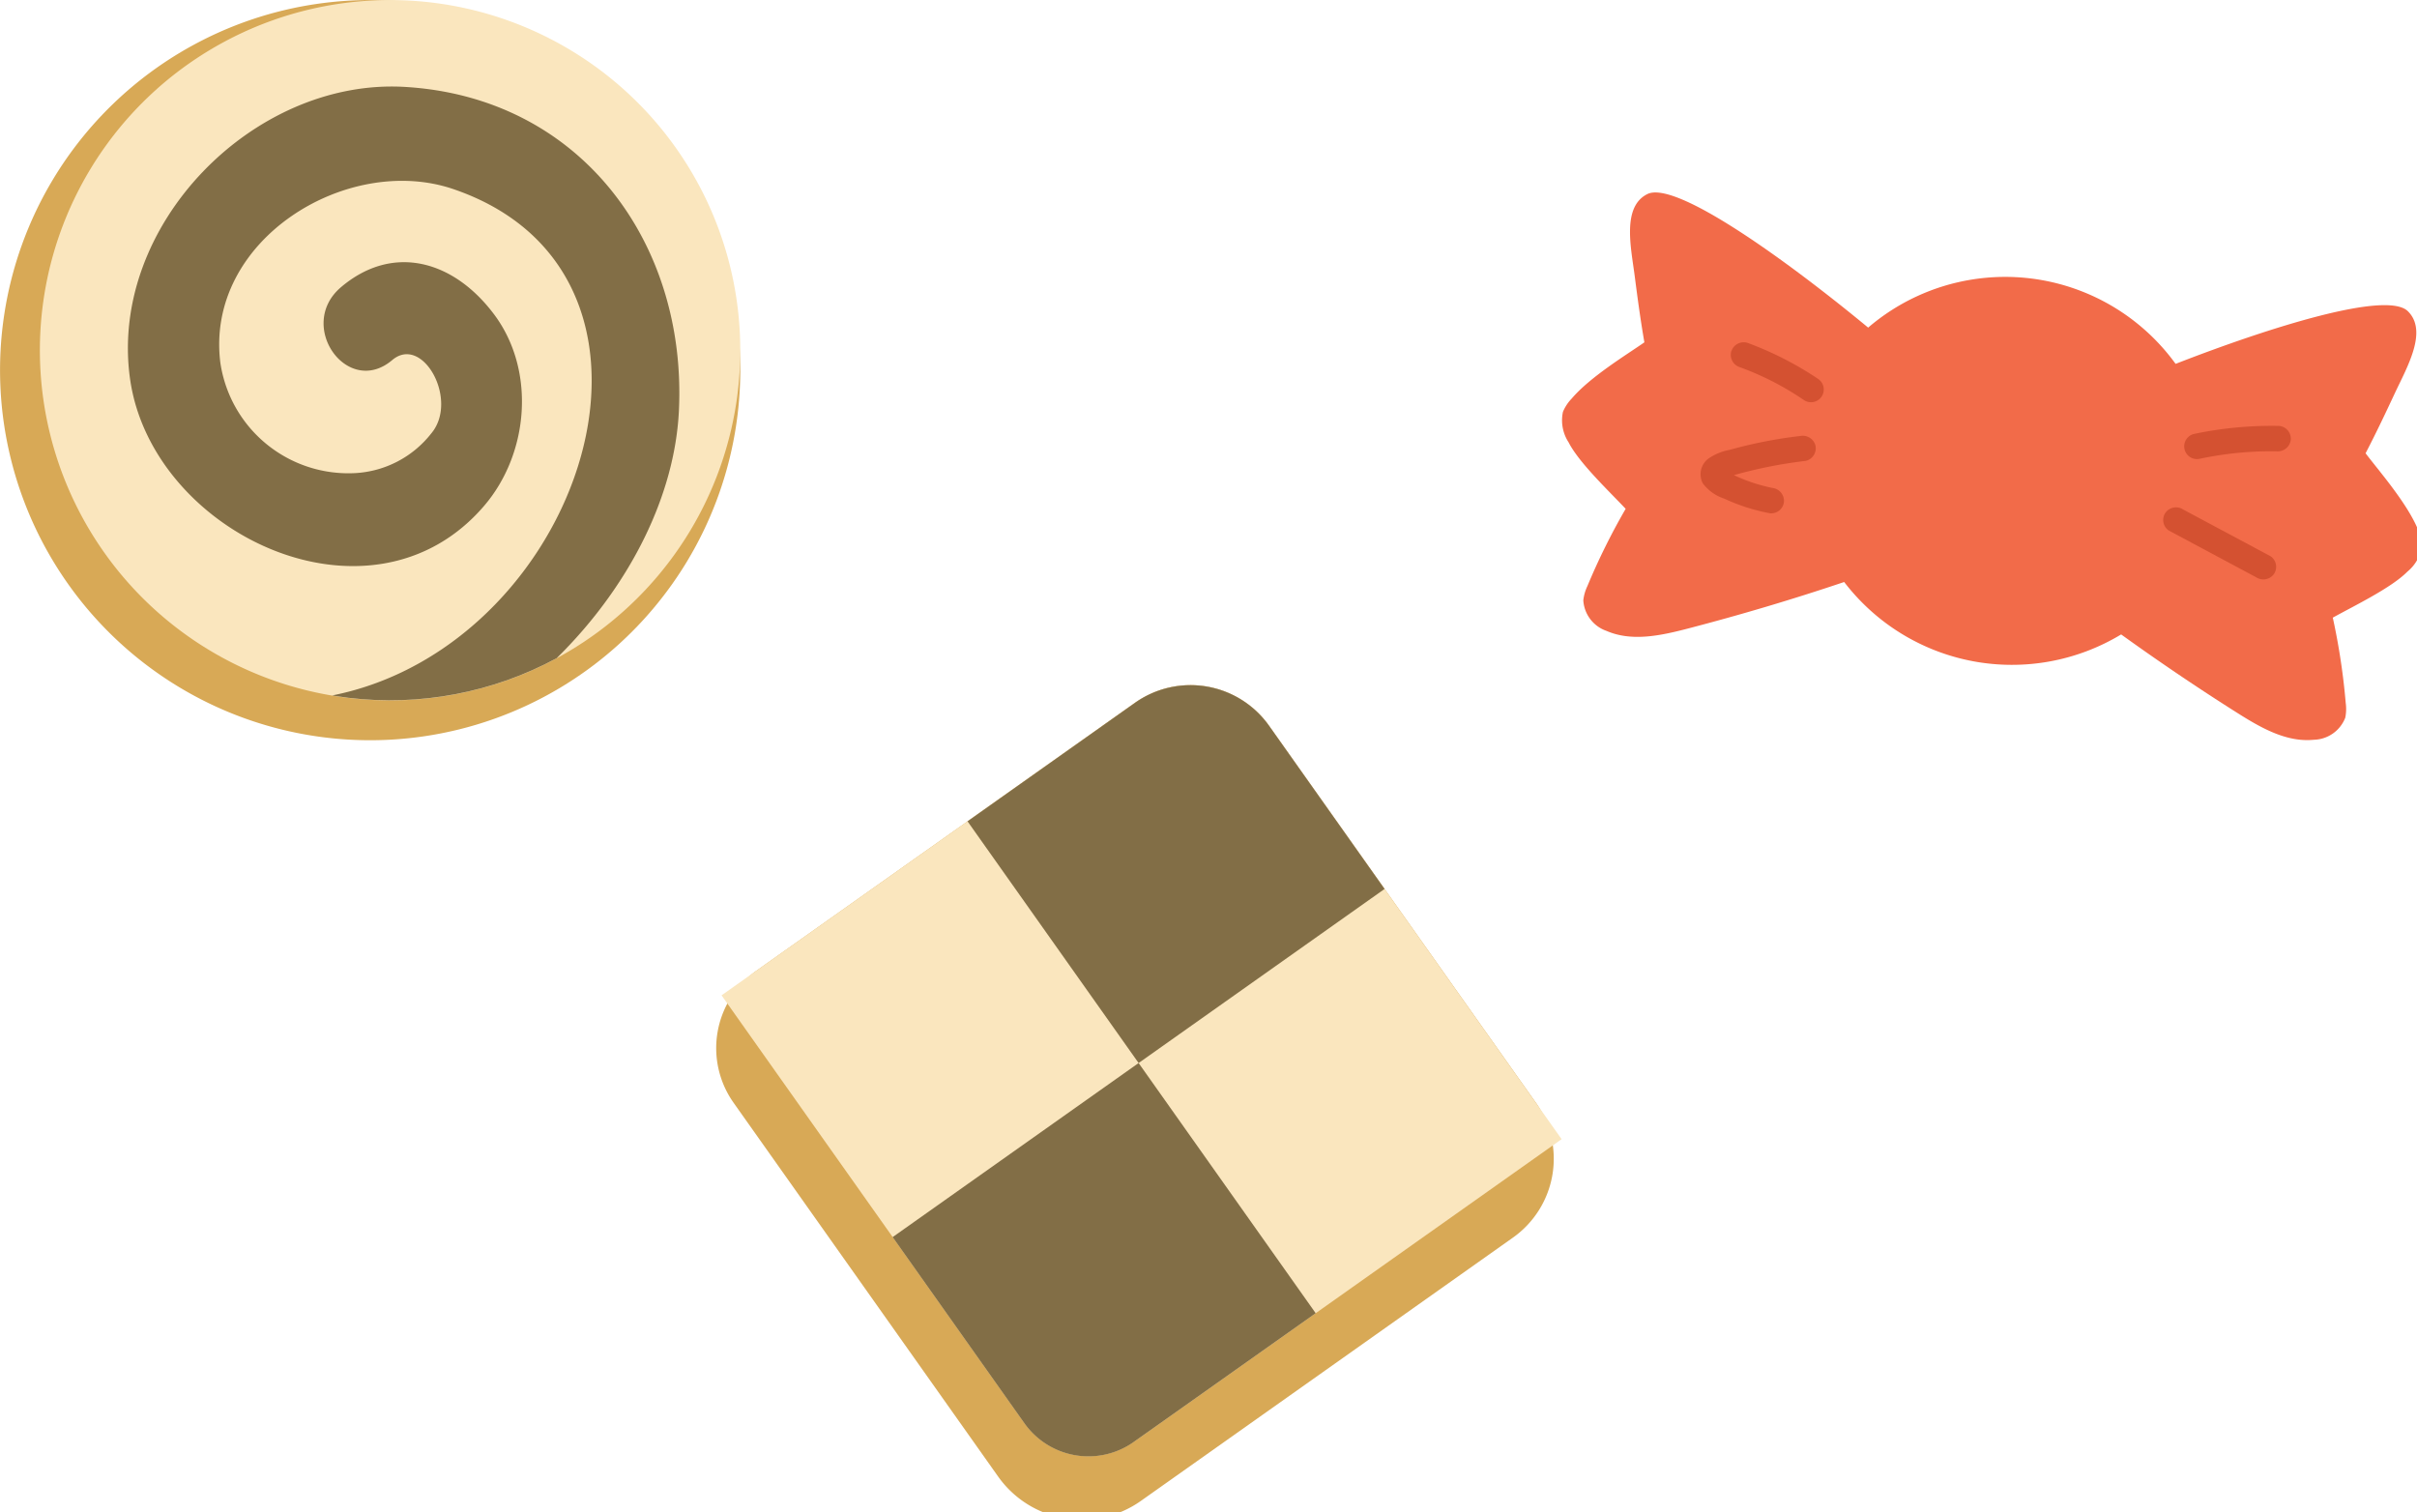 <svg xmlns="http://www.w3.org/2000/svg" xmlns:xlink="http://www.w3.org/1999/xlink" width="187" height="117" viewBox="0 0 187 117">
  <defs>
    <clipPath id="clip-path">
      <rect id="長方形_293" data-name="長方形 293" width="57.278" height="60.368" fill="none"/>
    </clipPath>
    <clipPath id="clip-path-2">
      <path id="パス_1096" data-name="パス 1096" d="M8.727,13.091A27.094,27.094,0,1,0,59.018,27.147v-.042A27.1,27.1,0,0,0,8.727,13.091" transform="translate(-4.822 0)" fill="none"/>
    </clipPath>
    <clipPath id="clip-path-3">
      <rect id="長方形_294" data-name="長方形 294" width="65.413" height="64.576" fill="none"/>
    </clipPath>
    <clipPath id="clip-path-4">
      <rect id="長方形_295" data-name="長方形 295" width="66.57" height="42.377" fill="none"/>
    </clipPath>
    <clipPath id="clip-sweets">
      <rect width="187" height="117"/>
    </clipPath>
  </defs>
  <g id="sweets" clip-path="url(#clip-sweets)">
    <g id="グループ_572" data-name="グループ 572" transform="translate(-739.366 -2324.5)">
      <g id="グループ_531" data-name="グループ 531" transform="translate(739.366 2324.5)">
        <g id="グループ_528" data-name="グループ 528" transform="translate(0 0)">
          <g id="グループ_527" data-name="グループ 527" clip-path="url(#clip-path)">
            <path id="パス_1093" data-name="パス 1093" d="M4.127,13.836A28.635,28.635,0,1,0,43.442,4.127,28.635,28.635,0,0,0,4.127,13.836" transform="translate(0 0)" fill="#d8a956"/>
            <path id="パス_1094" data-name="パス 1094" d="M8.727,13.092a27.094,27.094,0,1,0,37.2-9.186,27.093,27.093,0,0,0-37.2,9.186" transform="translate(-1.74 0)" fill="#fae6be"/>
          </g>
        </g>
        <g id="グループ_530" data-name="グループ 530" transform="translate(3.083 0)">
          <g id="グループ_529" data-name="グループ 529" clip-path="url(#clip-path-2)">
            <path id="パス_1095" data-name="パス 1095" d="M29.7,64.119c-4.541.469-4.967-5.76-.478-6.224,20.783-2.144,31.549-32.612,11.442-39.486-8.195-2.8-19.23,3.914-18.032,13.436a10.011,10.011,0,0,0,10.381,8.539,8.036,8.036,0,0,0,5.917-3.049c2.19-2.564-.637-7.7-3-5.7-3.465,2.934-7.456-2.682-3.96-5.643,4-3.389,8.706-2.085,11.848,2.119,3.226,4.318,2.693,10.735-.759,14.78C34.326,53.128,17.339,45.1,15.646,33.1,13.968,21.221,25.2,9.814,36.9,10.5c13.6.8,21.829,12.055,21.21,25.037C57.487,48.687,44.331,62.61,29.7,64.119" transform="translate(-8.666 -3.776)" fill="#826e46"/>
          </g>
        </g>
      </g>
      <g id="グループ_533" data-name="グループ 533" transform="translate(794.776 2377.511)">
        <g id="グループ_532" data-name="グループ 532" clip-path="url(#clip-path-3)">
          <path id="パス_1097" data-name="パス 1097" d="M32.857,63.119,61.645,42.746a7.478,7.478,0,0,0,1.784-10.423L42.778,3.145A7.447,7.447,0,0,0,32.4,1.369L3.092,22.111a7.318,7.318,0,0,0-1.746,10.2L21.811,61.229a7.924,7.924,0,0,0,11.046,1.89" transform="translate(0 0)" fill="#d8a956"/>
          <path id="パス_1098" data-name="パス 1098" d="M32.545,58.556l33.1-23.427L43.012,3.146A7.446,7.446,0,0,0,32.633,1.37L.651,24l23.428,33.1a6.074,6.074,0,0,0,8.466,1.448" transform="translate(-0.235 0)" fill="#fae6be"/>
          <path id="パス_1099" data-name="パス 1099" d="M43.656,29.238,62.686,15.77,53.751,3.145A7.446,7.446,0,0,0,43.371,1.369L30.419,10.536Z" transform="translate(-10.973 0)" fill="#826e46"/>
          <path id="パス_1100" data-name="パス 1100" d="M40.014,75.054l14.073-9.96-13.7-19.357L21.357,59.206l10.191,14.4a6.074,6.074,0,0,0,8.466,1.448" transform="translate(-7.704 -16.499)" fill="#826e46"/>
        </g>
      </g>
      <g id="グループ_535" data-name="グループ 535" transform="translate(860.189 2339.387)">
        <g id="グループ_534" data-name="グループ 534" transform="translate(0 0)" clip-path="url(#clip-path-4)">
          <path id="パス_1101" data-name="パス 1101" d="M.1,16.979a3.335,3.335,0,0,1,.674-1.024C2.211,14.266,5,12.579,6.4,11.6c-.331-1.922-.54-3.529-.749-5.138-.284-2.188-1-5.344.976-6.331,2.179-1.093,10.79,5.124,17.087,10.33A16.282,16.282,0,0,1,47.5,13.266C54.86,10.4,63.829,7.592,65.465,9.188c1.578,1.54-.058,4.331-.993,6.329-.688,1.469-1.375,2.938-2.273,4.668,1.033,1.362,3.18,3.816,4.039,5.862a3.325,3.325,0,0,1,.331,1.181,3.12,3.12,0,0,1-1.134,2.113c-1.246,1.262-4.113,2.641-5.773,3.561a51.1,51.1,0,0,1,1,6.6,3.423,3.423,0,0,1-.035,1.142A2.671,2.671,0,0,1,58.2,42.35c-2.119.217-4.112-.932-5.913-2.069-3.048-1.925-6.039-3.949-9-6.08a16.345,16.345,0,0,1-21.428-4.057c-4.042,1.362-8.064,2.553-12.121,3.609-2.061.536-4.309,1.026-6.262.176a2.672,2.672,0,0,1-1.8-2.365,3.416,3.416,0,0,1,.314-1.1,51.09,51.09,0,0,1,2.962-5.982C3.653,23.1,1.34,20.917.536,19.336A3.118,3.118,0,0,1,.1,16.979" transform="translate(0 0)" fill="#f26b49"/>
          <path id="パス_1102" data-name="パス 1102" d="M20.528,18.792a1,1,0,0,1,1.261-.6,25.782,25.782,0,0,1,5.452,2.792.986.986,0,0,1-1.12,1.623,22.252,22.252,0,0,0-5-2.559,1,1,0,0,1-.6-1.261" transform="translate(-7.382 -6.542)" fill="#d45131"/>
          <path id="パス_1103" data-name="パス 1103" d="M17.383,31.245a4.22,4.22,0,0,1,1.676-.7q.889-.248,1.79-.451a36.071,36.071,0,0,1,3.7-.626,1.013,1.013,0,0,1,1.158.778A1,1,0,0,1,24.93,31.4a35.821,35.821,0,0,0-5.539,1.1l.246.113a13.084,13.084,0,0,0,2.717.875,1.016,1.016,0,0,1,.91,1.057.993.993,0,0,1-1.057.91,14.683,14.683,0,0,1-3.575-1.142,3.348,3.348,0,0,1-1.653-1.185,1.517,1.517,0,0,1,.4-1.878" transform="translate(-6.063 -10.625)" fill="#d45131"/>
          <path id="パス_1104" data-name="パス 1104" d="M76.135,28.873a29.241,29.241,0,0,1,6.547-.614.992.992,0,0,1,.909,1.057,1.008,1.008,0,0,1-1.057.909,26.529,26.529,0,0,0-6.019.583.986.986,0,0,1-.38-1.935" transform="translate(-27.179 -10.192)" fill="#d45131"/>
          <path id="パス_1105" data-name="パス 1105" d="M72.979,38.541a1.01,1.01,0,0,1,1.372-.251l6.77,3.621a.993.993,0,0,1,.251,1.372A1.01,1.01,0,0,1,80,43.533l-6.77-3.621a.993.993,0,0,1-.252-1.372" transform="translate(-26.265 -13.755)" fill="#d45131"/>
        </g>
      </g>
    </g>
  </g>
</svg>
